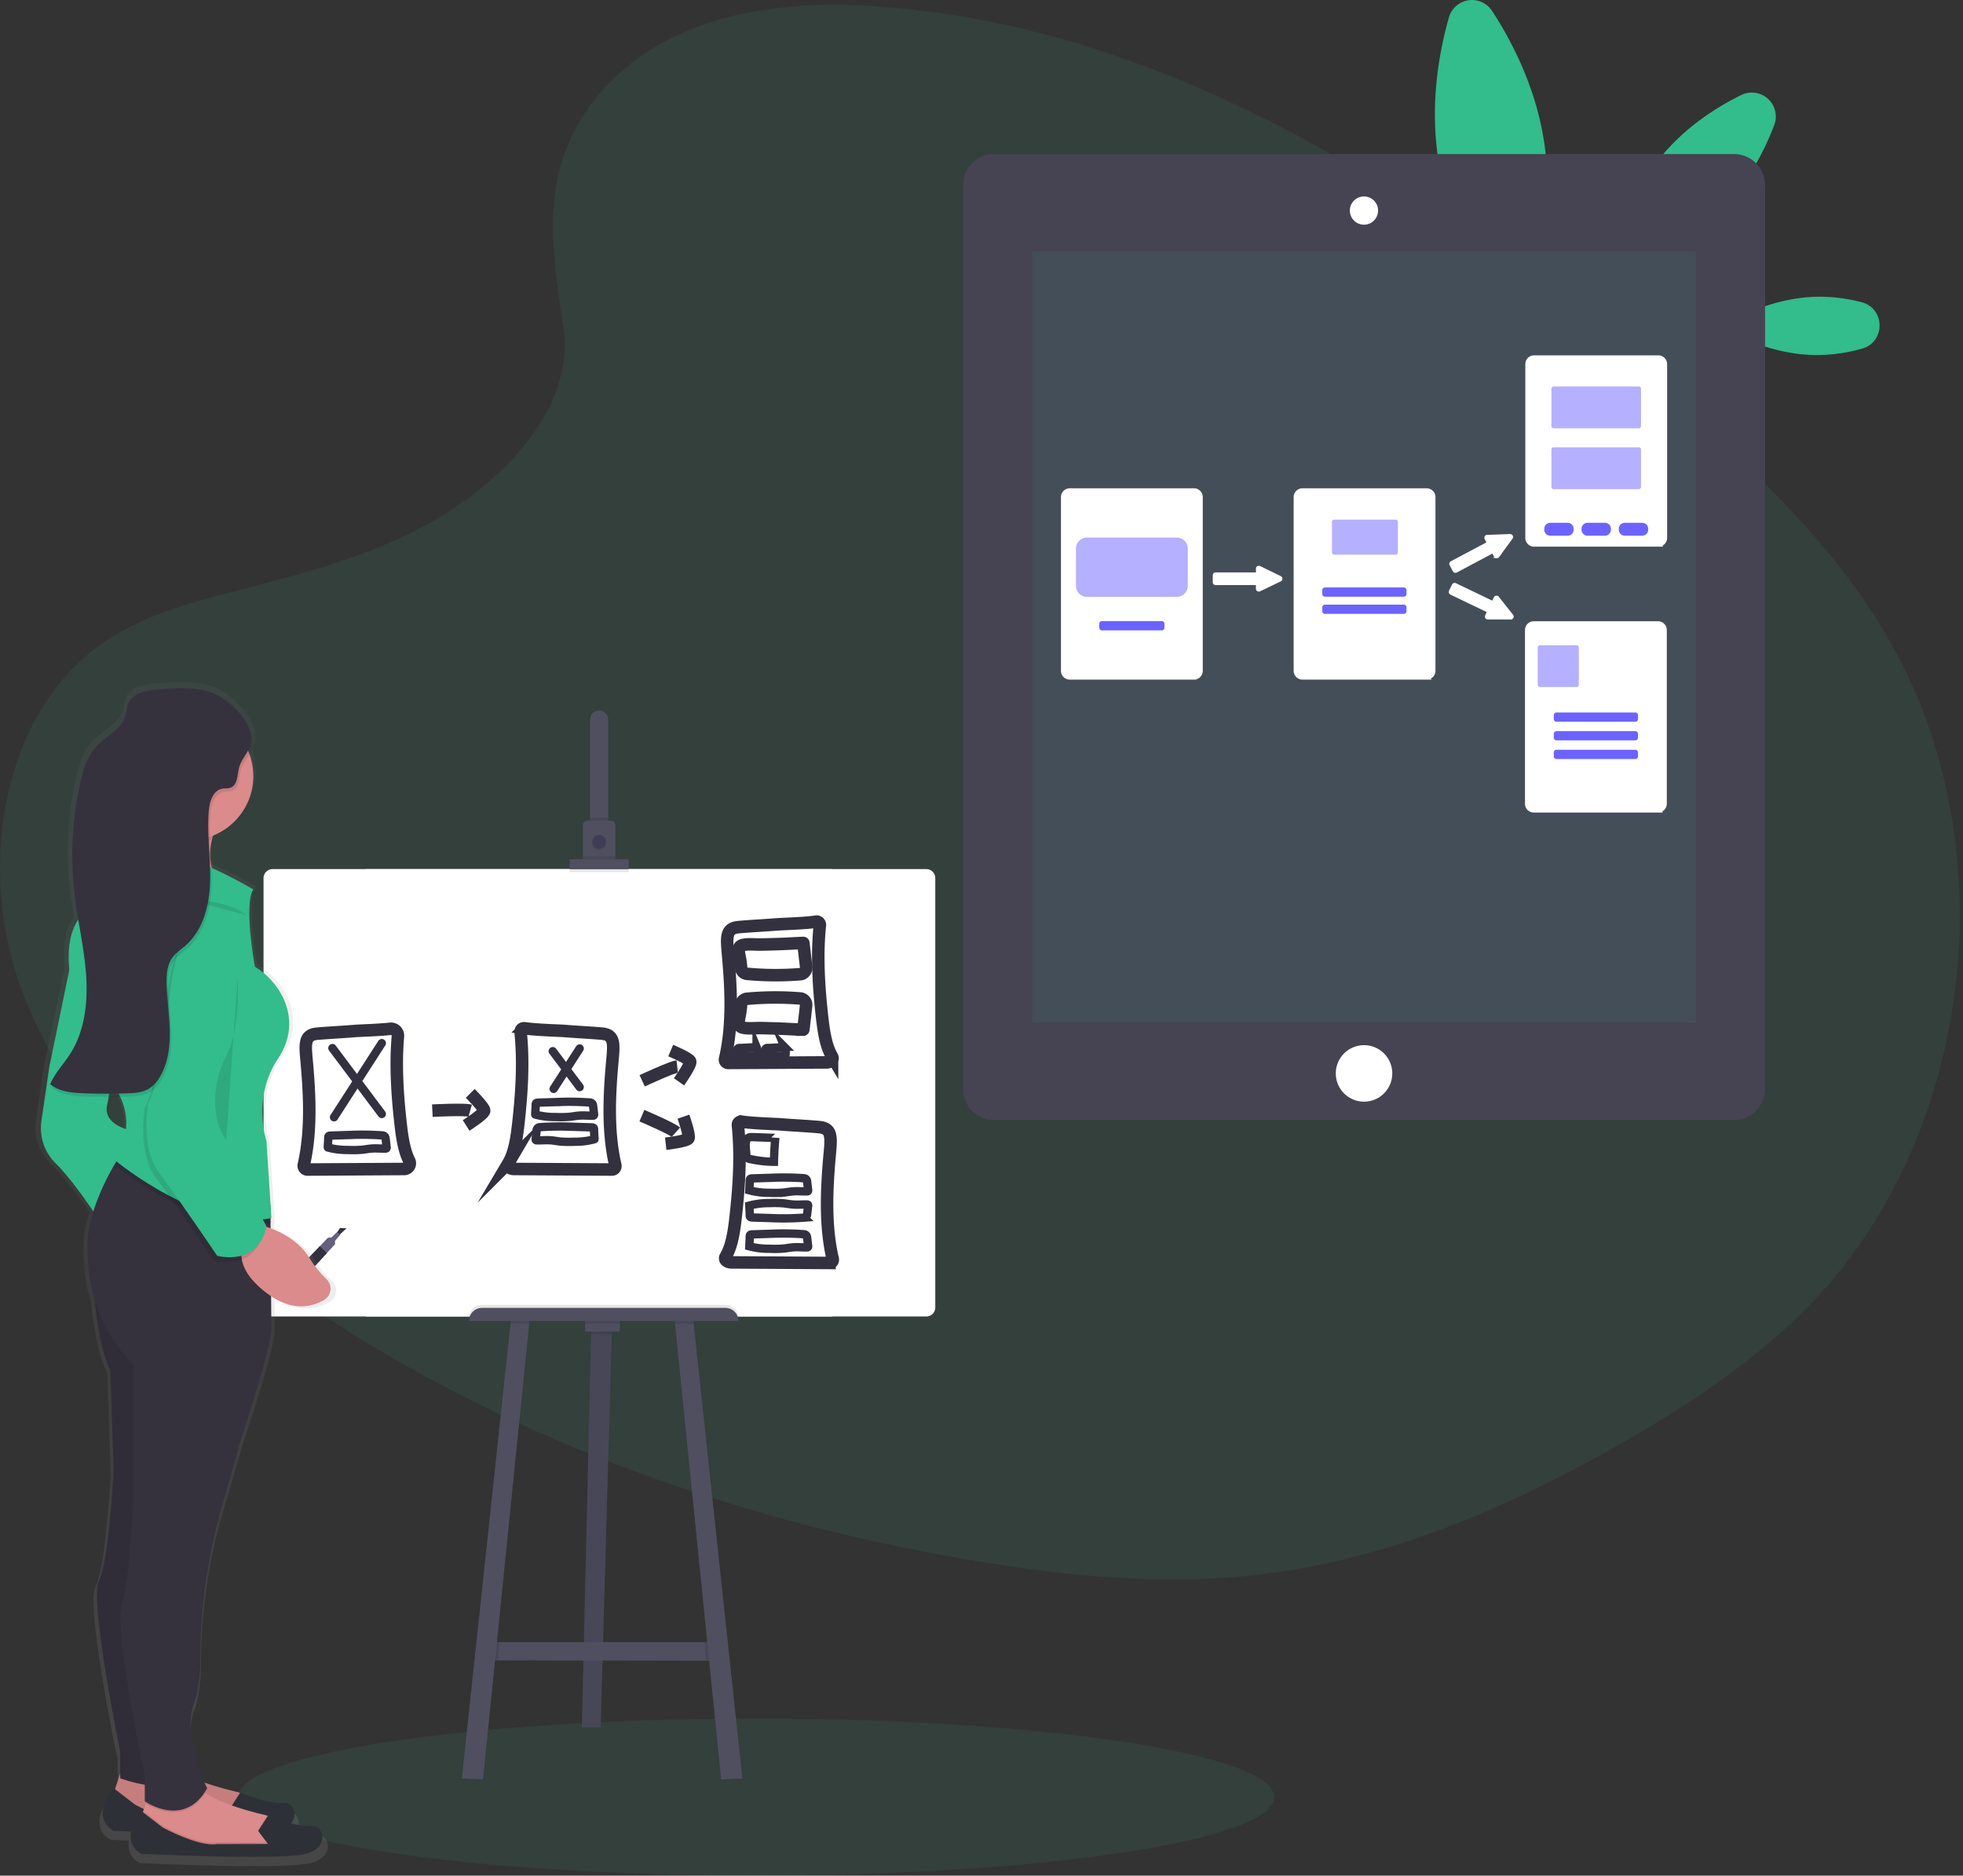 <svg xmlns="http://www.w3.org/2000/svg" fill="none" viewBox="0 0 471 450"><rect x="0" y="0" width="471" height="450" fill="#333333" stroke="none"/><path d="M181.455 450c68.643 0 124.289-8.435 124.289-18.839 0-10.405-55.646-18.84-124.289-18.84-68.642 0-124.288 8.435-124.288 18.84 0 10.404 55.646 18.839 124.288 18.839zM145.197 20.968c15.952-17.38 40.994-20.94 63.792-19.536 71.595 4.355 136.217 46.585 192.132 94.363 20.241 17.302 40.168 35.938 53.303 59.762 26.745 48.485 18.809 115.659-18.377 155.601-12.653 13.61-27.99 24.012-43.733 33.246-27.998 16.422-58.207 29.604-89.982 33.357-22.658 2.675-45.596.497-68.123-3.235-62.94-10.428-124.72-33.503-176.499-72.958-22.709-17.286-44.114-38.822-53.476-66.824-9.362-28.001-3.388-63.483 19.821-80.051 9.591-6.858 21.058-9.946 32.283-12.862 16.515-4.277 33.317-8.496 48.23-17.192 15.401-8.988 33.638-26.362 30.59-46.244-3.274-21.343-5.907-40.078 10.039-57.427z" fill="#33BC8C" opacity=".1"/><path d="M370.489 34.023c3.538 23.32-6.306 44.153-6.306 44.153s-15.579-16.971-19.127-40.29c-1.984-13.083.24-25.37 2.574-33.65a5.763 5.763 0 0 1 4.694-4.172 5.759 5.759 0 0 1 5.715 2.602c4.694 7.201 10.467 18.28 12.45 31.358zm65.78 37.167a40.253 40.253 0 0 1 10.388 1.313c5.709 1.466 5.798 9.55.12 11.142a40.376 40.376 0 0 1-10.356 1.538c-12.837.142-23.319-6.745-23.319-6.745s10.33-7.107 23.167-7.248zm-36.098-35.45c-11.948 13.13-14.475 30.29-14.475 30.29s16.84-4.135 28.782-17.27c5.537-6.086 9.054-13.036 11.231-18.74a5.76 5.76 0 0 0-1.497-6.305 5.76 5.76 0 0 0-6.416-.917c-5.505 2.706-12.088 6.856-17.625 12.942z" fill="#33BC8C"/><path d="M416.093 36.97H238.479a7.413 7.413 0 0 0-7.413 7.414v216.914a7.413 7.413 0 0 0 7.413 7.414h177.614a7.413 7.413 0 0 0 7.413-7.414V44.384a7.413 7.413 0 0 0-7.413-7.413z" fill="#464353"/><path d="M406.905 60.348H247.666v184.986h159.239V60.348z" fill="#33BC8C" opacity=".1"/><path d="M327.286 264.309a6.777 6.777 0 1 0 0-13.554 6.777 6.777 0 0 0 0 13.554zm0-210.584a3.202 3.202 0 0 1-2.264-5.465 3.203 3.203 0 0 1 5.465 2.264 3.209 3.209 0 0 1-3.201 3.2z" fill="#fff"/><path d="M327.285 47.51a3.011 3.011 0 0 1 2.784 1.86 3.009 3.009 0 0 1-.653 3.285 3.01 3.01 0 0 1-3.284.653 3.013 3.013 0 0 1 1.153-5.798zm0-.375a3.391 3.391 0 0 0-3.144 2.08 3.388 3.388 0 1 0 6.514 1.309 3.365 3.365 0 0 0-.981-2.395 3.366 3.366 0 0 0-2.389-.994z" fill="#fff"/><path d="M286.481 117.653h-29.806a1.61 1.61 0 0 0-1.61 1.61v41.678c0 .889.721 1.61 1.61 1.61h29.806a1.61 1.61 0 0 0 1.61-1.61v-41.678a1.61 1.61 0 0 0-1.61-1.61z" fill="#fff" stroke="#fff" stroke-miterlimit="10"/><path d="M282.321 128.968h-21.487a2.672 2.672 0 0 0-2.673 2.673v8.899a2.672 2.672 0 0 0 2.673 2.673h21.487a2.673 2.673 0 0 0 2.673-2.673v-8.899a2.673 2.673 0 0 0-2.673-2.673z" fill="#6C63FF" opacity=".5"/><path d="M278.76 149.024h-14.366a.633.633 0 0 0-.633.633v.947c0 .349.284.633.633.633h14.366a.633.633 0 0 0 .632-.633v-.947a.632.632 0 0 0-.632-.633z" fill="#6C63FF"/><path d="M342.314 117.653h-29.806a1.61 1.61 0 0 0-1.61 1.61v41.678c0 .889.721 1.61 1.61 1.61h29.806a1.61 1.61 0 0 0 1.61-1.61v-41.678a1.61 1.61 0 0 0-1.61-1.61z" fill="#fff" stroke="#fff" stroke-miterlimit="10"/><path d="M334.863 124.666H320.13a.546.546 0 0 0-.547.546v7.309c0 .302.245.546.547.546h14.733a.545.545 0 0 0 .546-.546v-7.309a.545.545 0 0 0-.546-.546z" fill="#6C63FF" opacity=".5"/><path d="M336.84 140.941h-18.937a.632.632 0 0 0-.633.633v.947c0 .349.283.632.633.632h18.937a.633.633 0 0 0 .633-.632v-.947a.633.633 0 0 0-.633-.633zm0 4.126h-18.937a.632.632 0 0 0-.633.632v.948c0 .349.283.632.633.632h18.937a.633.633 0 0 0 .633-.632v-.948a.633.633 0 0 0-.633-.632z" fill="#6C63FF"/><path d="M397.898 85.758h-29.806a1.61 1.61 0 0 0-1.61 1.61v41.678c0 .889.721 1.61 1.61 1.61h29.806a1.61 1.61 0 0 0 1.61-1.61V87.368a1.61 1.61 0 0 0-1.61-1.61z" fill="#fff" stroke="#fff" stroke-miterlimit="10"/><path d="M393.199 92.726H372.79a.546.546 0 0 0-.546.546v8.941c0 .302.244.547.546.547h20.409a.546.546 0 0 0 .546-.547v-8.94a.546.546 0 0 0-.546-.547zm0 14.583H372.79a.545.545 0 0 0-.546.546v8.941c0 .302.244.547.546.547h20.409a.546.546 0 0 0 .546-.547v-8.941a.545.545 0 0 0-.546-.546z" fill="#6C63FF" opacity=".5"/><path d="M376.144 125.43h-4.186c-.792 0-1.434.641-1.434 1.433v.229c0 .792.642 1.434 1.434 1.434h4.186c.792 0 1.434-.642 1.434-1.434v-.229c0-.792-.642-1.433-1.434-1.433zm8.945 0h-4.186c-.792 0-1.434.641-1.434 1.433v.229c0 .792.642 1.434 1.434 1.434h4.186c.792 0 1.434-.642 1.434-1.434v-.229c0-.792-.642-1.433-1.434-1.433zm8.944 0h-4.186c-.792 0-1.434.641-1.434 1.433v.229c0 .792.642 1.434 1.434 1.434h4.186c.792 0 1.434-.642 1.434-1.434v-.229c0-.792-.642-1.433-1.434-1.433z" fill="#6C63FF"/><path d="M397.818 149.548h-29.806a1.61 1.61 0 0 0-1.61 1.61v41.678c0 .889.721 1.61 1.61 1.61h29.806a1.61 1.61 0 0 0 1.61-1.61v-41.678a1.61 1.61 0 0 0-1.61-1.61z" fill="#fff" stroke="#fff" stroke-miterlimit="10"/><path d="M378.275 154.797h-8.776a.546.546 0 0 0-.546.547v8.941c0 .301.244.546.546.546h8.776a.547.547 0 0 0 .547-.546v-8.941a.547.547 0 0 0-.547-.547z" fill="#6C63FF" opacity=".5"/><path d="M392.385 170.941h-18.937a.634.634 0 0 0-.633.633v.947c0 .35.284.633.633.633h18.937c.35 0 .633-.283.633-.633v-.947a.633.633 0 0 0-.633-.633zm0 4.474h-18.937a.634.634 0 0 0-.633.633v.947c0 .35.284.633.633.633h18.937c.35 0 .633-.283.633-.633v-.947a.633.633 0 0 0-.633-.633zm0 4.474h-18.937a.634.634 0 0 0-.633.633v.947c0 .35.284.633.633.633h18.937c.35 0 .633-.283.633-.633v-.947a.633.633 0 0 0-.633-.633z" fill="#6C63FF"/><path d="m307.09 139.031-.505.244-4.096 1.969-.374.176a.204.204 0 0 1-.229-.04.211.211 0 0 1-.045-.069.23.23 0 0 1 0-.074v-1.165a.2.2 0 0 0-.198-.198h-9.955a.204.204 0 0 1-.203-.199v-1.643a.203.203 0 0 1 .203-.199h9.966a.204.204 0 0 0 .141-.06.203.203 0 0 0 .057-.142v-1.19a.314.314 0 0 1 0-.075.227.227 0 0 1 .046-.068.191.191 0 0 1 .069-.043.196.196 0 0 1 .159.006l.374.176 4.085 1.988.505.247a.204.204 0 0 1 .084.073.201.201 0 0 1 0 .213.204.204 0 0 1-.084.073zm55.423-10.097-.33.453-2.68 3.654-.236.326a.211.211 0 0 1-.139.078.202.202 0 0 1-.153-.045.172.172 0 0 1-.045-.059l-.547-1.026a.205.205 0 0 0-.273-.086l-8.798 4.683a.204.204 0 0 1-.075.023.183.183 0 0 1-.077-.008.185.185 0 0 1-.069-.037.19.19 0 0 1-.049-.06l-.771-1.456a.204.204 0 0 1-.023-.075.183.183 0 0 1 .008-.077.185.185 0 0 1 .037-.069.19.19 0 0 1 .06-.049l8.798-4.676a.194.194 0 0 0 .098-.118.222.222 0 0 0 .008-.077.218.218 0 0 0-.023-.075l-.558-1.052a.14.14 0 0 1-.023-.071.202.202 0 0 1 .046-.154.203.203 0 0 1 .145-.067h.401l4.538-.165.561-.018a.199.199 0 0 1 .169.303zm-.031 19.191h-5.492a.188.188 0 0 1-.08-.016.204.204 0 0 1-.108-.116.187.187 0 0 1-.01-.081c0-.025.007-.049.018-.071l.502-1.052a.205.205 0 0 0 .009-.153.212.212 0 0 0-.04-.066.193.193 0 0 0-.063-.047l-8.985-4.313a.204.204 0 0 1-.103-.115.208.208 0 0 1 .009-.155l.712-1.478a.19.19 0 0 1 .19-.115.196.196 0 0 1 .075.021l8.986 4.317a.205.205 0 0 0 .269-.094l.517-1.074a.193.193 0 0 1 .156-.114.196.196 0 0 1 .099.014.198.198 0 0 1 .078.062l.251.311 2.819 3.564.349.442a.198.198 0 0 1 .047.104.192.192 0 0 1-.017.113.201.201 0 0 1-.188.112z" fill="#fff" stroke="#fff" stroke-miterlimit="10"/><path d="m146.821 318.631-.042 1.533-2.669 94.235h-4.49l2.203-94.235.042-1.768 4.956.235z" fill="#504F60"/><path d="m146.821 318.631-.042 1.533-2.669 94.235h-4.49l2.203-94.235.042-1.768 4.956.235z" fill="#000" opacity=".1"/><path d="m172.805 398.458-3.36-.01-49.951-.105-2.658-.005 1.413-4.37h54.2l.356 4.49z" fill="#504F60"/><path d="m146.821 318.631-.042 1.533h-4.956l.042-1.768 4.956.235z" fill="#000" opacity=".1"/><path d="M148.716 316.329h-8.326v3.129h8.326v-3.129z" fill="#504F60"/><path d="m119.939 393.968-.445 4.375-2.658-.005 1.413-4.37h1.69z" fill="#000" opacity=".1"/><path d="m127.109 316.271-.142 1.355-11.078 109.285-5.077-.235 11.676-109.05.131-1.24 4.49-.115z" fill="#504F60"/><path d="m172.805 398.458-3.36-.01-.455-4.48h3.459l.356 4.49z" fill="#000" opacity=".1"/><path d="m178.122 426.676-5.082.235-11.078-109.285-.136-1.355 4.485.115.13 1.24 11.681 109.05z" fill="#504F60"/><path d="M199.729 208.514H87.786v107.338H199.73V208.514z" fill="#fff"/><path d="M222.253 208.514H65.393a2.162 2.162 0 0 0-2.161 2.162v103.015a2.16 2.16 0 0 0 2.161 2.161h156.86a2.16 2.16 0 0 0 2.161-2.161V210.676a2.161 2.161 0 0 0-2.161-2.162z" fill="#fff"/><path d="M145.937 172.62v25.92h-4.365v-25.92a2.182 2.182 0 1 1 4.365 0z" fill="#504F60"/><path d="M145.942 196.18h-4.37v2.36h4.37v-2.36z" fill="#000" opacity=".1"/><path d="M147.654 197.948v8.562h-7.793v-8.562a1.05 1.05 0 0 1 1.047-1.046h5.668a1.055 1.055 0 0 1 .995.639c.055.129.083.267.083.407z" fill="#504F60"/><path d="M143.755 203.972a1.653 1.653 0 1 0 .001-3.307 1.653 1.653 0 0 0-.001 3.307z" fill="#000" opacity=".1"/><path d="M143.755 203.616a1.653 1.653 0 1 0 .001-3.307 1.653 1.653 0 0 0-.001 3.307z" fill="#3F3D56"/><path d="M147.654 205.448h-7.793v1.062h7.793v-1.062zm3.187 1.418h-14.172v2.36h14.172v-2.36z" fill="#000" opacity=".1"/><path d="M150.841 206.154h-14.172v2.36h14.172v-2.36z" fill="#504F60"/><path d="M115.652 313.058h58.392a3.142 3.142 0 0 1 3.14 3.14h-64.662c0-.831.33-1.628.916-2.217a3.145 3.145 0 0 1 2.214-.923zm6.966 3.328 4.49-.115-.141 1.355h-4.48l.131-1.24zm26.098-.057h-8.326v1.297h8.326v-1.297zm17.725 1.297h-4.479l-.136-1.355 4.485.115.13 1.24z" fill="#000" opacity=".1"/><path d="M115.652 313.79h58.392a3.139 3.139 0 0 1 3.14 3.14h-64.662a3.14 3.14 0 0 1 3.14-3.14h-.01z" fill="#504F60"/><path d="M195.82 221.121a.79.79 0 0 1 .66.208.778.778 0 0 1 .194.298.765.765 0 0 1 .041.352c-.758 7.327-.272 14.831.55 22.142.382 3.344.9 6.882 2.381 9.362a.794.794 0 0 1-.105.974 2.097 2.097 0 0 1-1.455.434l-23.355.131a.777.777 0 0 1-.764-.963c1.878-8.007 1.475-16.746.722-25.052-.372-4.087-.586-6.279 2.465-6.567 3.14-.283 6.279-.414 9.419-.675.754-.063 6.793-.241 9.247-.644zm-17.871 47.983a.785.785 0 0 0-.854.506.78.78 0 0 0-.041.352c.759 7.327.272 14.831-.555 22.142-.377 3.344-.895 6.882-2.376 9.367a.782.782 0 0 0 .105.969 2.1 2.1 0 0 0 1.455.434l23.356.136a.79.79 0 0 0 .764-.968c-1.879-8.007-1.476-16.746-.723-25.051.372-4.088.587-6.28-2.464-6.568-3.051-.288-6.28-.413-9.42-.675-.754-.063-6.793-.241-9.247-.644z" fill="#fff" stroke="#33313F" stroke-miterlimit="10" stroke-width="3"/><path d="M184.809 282.585a69.352 69.352 0 0 1 8.143.099.77.77 0 0 1 .691.681l.256 2.14a.305.305 0 0 1-.063.277.286.286 0 0 1-.198.053c-1.141.031-2.282-.1-3.418 0-.706.057-1.407.193-2.093.272a25.027 25.027 0 0 1-3.485.063 17.569 17.569 0 0 1-4.851-.597s.094-1.774.094-1.941c0-.827-.026-.901.827-.921l4.097-.126zm0 9.65c2.714.127 5.433.092 8.143-.105a.774.774 0 0 0 .691-.68l.256-2.135a.313.313 0 0 0-.063-.283.285.285 0 0 0-.198-.052c-1.141-.032-2.282.105-3.418 0-.706-.052-1.407-.189-2.093-.267a24.136 24.136 0 0 0-3.485-.063 17.569 17.569 0 0 0-4.851.597s.094 1.769.094 1.941c0 .827-.026.895.827.921l4.097.126zm0 3.778a68.285 68.285 0 0 1 8.143.105.77.77 0 0 1 .691.68l.256 2.135a.313.313 0 0 1-.063.283.285.285 0 0 1-.198.052c-1.141.032-2.282-.104-3.418 0-.706.053-1.407.194-2.093.272-1.159.101-2.324.12-3.485.058-1.637.03-3.27-.169-4.851-.591 0 0 .094-1.774.094-1.947 0-.827-.026-.895.827-.916l4.097-.131z" stroke="#33313F" stroke-linecap="round" stroke-miterlimit="10" stroke-width="2"/><path d="M188.248 251.222c.239.576.319 1.205.23 1.822a.27.27 0 0 1-.037.141.279.279 0 0 1-.219.078l-4.972.194s.277-1.465.314-1.57c.173-.597.607-.44 1.167-.471l3.517-.194z" fill="#fff" stroke="#33313F" stroke-linecap="round" stroke-miterlimit="10" stroke-width="2"/><path d="m192.759 226.239.67 5.757a1.574 1.574 0 0 1-.832 1.558 1.577 1.577 0 0 1-.597.174 74.665 74.665 0 0 1-12.758-.084 1.567 1.567 0 0 1-1.418-1.497 22.445 22.445 0 0 0-.45-3.051c-.173-1.046-.362-2.056.873-2.365 1.235-.309 2.926-.089 4.276-.115 1.619-.032 3.232-.077 4.841-.136.45 0 5.395-.267 5.395-.241zm0 20.797.659-5.757a1.555 1.555 0 0 0-.35-1.166 1.561 1.561 0 0 0-1.078-.566 75.19 75.19 0 0 0-12.759.079 1.569 1.569 0 0 0-1.418 1.502 22.445 22.445 0 0 1-.45 3.051c-.173 1.046-.361 2.056.874 2.365 1.235.309 2.925.089 4.275.115 1.617.031 3.229.073 4.841.136.46.016 5.406.283 5.406.241z" stroke="#33313F" stroke-miterlimit="10" stroke-width="3"/><path d="M186.034 272.977a85.134 85.134 0 0 0-.33 5.756 27.204 27.204 0 0 1-5.709-.654 1.008 1.008 0 0 1-.937-1.235c-.037-1.193-.665-3.857 1.015-4.024.503-.053 5.956.251 5.961.157z" stroke="#33313F" stroke-linecap="round" stroke-miterlimit="10" stroke-width="2"/><path d="M93.632 246.832a1.656 1.656 0 0 1 1.352.471 1.658 1.658 0 0 1 .49 1.345c-.602 6.965-.126 14.098.659 21.042.35 3.088.816 6.338 2.051 8.771a1.374 1.374 0 0 1-.544 1.822 1.377 1.377 0 0 1-.67.177l-23.172.136a.922.922 0 0 1-.906-1.12c1.837-7.965 1.434-16.662.686-24.899-.377-4.087-.586-6.28 2.46-6.568 3.14-.277 6.28-.408 9.393-.675.665-.052 5.416-.199 8.2-.502z" fill="#fff" stroke="#33313F" stroke-linecap="round" stroke-miterlimit="10" stroke-width="3"/><path d="M125.868 246.701a.835.835 0 0 0-.704.224.824.824 0 0 0-.248.697c.748 7.29.262 14.784-.56 22.068-.377 3.344-.895 6.866-2.371 9.352a.828.828 0 0 0 .22 1.083c.396.251.862.369 1.329.335l23.293.136a.842.842 0 0 0 .663-.324.845.845 0 0 0 .148-.722c-1.857-7.991-1.46-16.72-.706-24.989.372-4.087.586-6.28-2.46-6.568-3.14-.277-6.279-.408-9.419-.675-.77-.047-6.683-.219-9.185-.617z" fill="#fff" stroke="#33313F" stroke-miterlimit="10" stroke-width="3"/><path d="m79.759 251.458 11.848 15.804m-.001-16.987-11.455 17.777m52.479-15.851 6.452 8.609m0-9.258-6.238 9.687m-49.172 11.073a69.438 69.438 0 0 1 8.148.1.777.777 0 0 1 .691.68l.251 2.14a.33.33 0 0 1-.057.283.366.366 0 0 1-.2.052c-1.14.032-2.286-.104-3.422 0-.706.053-1.402.189-2.093.267a25.029 25.029 0 0 1-3.485.063 17.496 17.496 0 0 1-4.846-.597c-.032 0 .094-1.769.094-1.941 0-.827-.031-.895.822-.921l4.097-.126zm49.779-7.902a68.367 68.367 0 0 1 8.148.105.768.768 0 0 1 .691.68l.251 2.135a.338.338 0 0 1-.057.283.294.294 0 0 1-.199.052c-1.141.031-2.287-.105-3.423 0-.706.052-1.402.194-2.093.267a24.136 24.136 0 0 1-3.485.063 17.58 17.58 0 0 1-4.852-.597c-.026 0 .095-1.769.095-1.941 0-.827-.027-.895.826-.921l4.098-.126zm4.15 5.929a69.353 69.353 0 0 0-8.143.1.77.77 0 0 0-.69.68l-.241 2.135a.3.3 0 0 0 .057.283c.058.041.129.06.199.052 1.141.031 2.282-.099 3.423 0 .706.052 1.402.194 2.093.272 1.159.1 2.323.121 3.485.063 1.637.029 3.27-.172 4.852-.597.026 0-.095-1.774-.095-1.941 0-.832.032-.9-.821-.921l-4.119-.126z" stroke="#33313F" stroke-linecap="round" stroke-miterlimit="10" stroke-width="2"/><path d="M103.737 266.467s7.698-.393 9.08 0m.01-4.145s3.355 3.354 3.355 4.145c0 .79-4.344 3.553-4.344 3.553m42.247-10.712s6.976-3.266 8.405-3.423" stroke="#33313F" stroke-miterlimit="10" stroke-width="3"/><path d="M160.931 252.049s4.37 1.842 4.668 2.57c.298.727-2.679 4.929-2.679 4.929m-8.908 8.122s7.091 3.009 8.163 3.972" stroke="#33313F" stroke-miterlimit="10" stroke-width="3"/><path d="M163.988 267.911s1.569 4.485 1.203 5.197c-.366.711-5.458 1.297-5.458 1.297" stroke="#33313F" stroke-miterlimit="10" stroke-width="3"/><path d="M181.534 251.222a3.47 3.47 0 0 1 .225 1.822.268.268 0 0 1-.032.141.296.296 0 0 1-.219.078l-4.977.194s.282-1.465.319-1.57c.167-.597.607-.44 1.167-.471l3.517-.194z" fill="#fff" stroke="#33313F" stroke-linecap="round" stroke-miterlimit="10" stroke-width="2"/><path d="m81.388 296.322 1.758-1.638-1.57-.063-.821 1.261.633.44z" fill="#33313F"/><path d="m68.74 307.793 1.862-2.391.414-.43 5.704-5.976 1.941-2.03.911-.11 1.308-1.298.77.675-1.272 1.486.02.78-1.983 2.151-5.6 6.081-.36.387-2.25 2.083-1.466-1.408z" fill="#65617D"/><path d="m71.016 304.973 5.704-5.977 1.696 1.654-5.6 6.081-1.8-1.758z" fill="#33313F"/><path d="M79.625 307.275a25.105 25.105 0 0 1-4.286-5.233c-2.512-3.914-6.709-6.029-9.587-7.081v-1.271l.178-.037-.079-1.183h.079l-.204-3.139v-.027l-1.036-15.579s-3.69-10.388 2.867-19.97c6.558-9.582.409-18.771-5.756-22.366 0 0-2.868-15.177-.408-18.772a106.575 106.575 0 0 0-10.3-5.207 9.13 9.13 0 0 1-.151-.576c-.068-1.413-.157-2.826-.236-4.238.082-.735.217-1.462.403-2.177.079-.299.168-.597.262-.906a15.585 15.585 0 0 0 10.022-14.449 15.17 15.17 0 0 0-.974-5.358 6.76 6.76 0 0 0 .749-1.748c.392-1.617-.053-3.344-.974-4.982-1.643-3.548-5.74-6.872-8.713-8.101-4.26-1.727-10.67-1.319-15.108-.785-2.491.298-5.333 1.13-6.233 3.412-.33.837-.335 1.763-.565 2.616-.932 3.486-4.956 5.108-7.442 7.777-2.198 2.355-3.14 5.542-3.872 8.645a79.131 79.131 0 0 0-1.44 27.134c.252 2.093.587 4.161.942 6.233-1.496 2.093-2.846 5.793-2.229 12.219l-4.92 23.163-2.045 13.58s-1.23 5.589 3.663 10.382c3.14 3.057 6.934 8.222 9.273 11.566a27.447 27.447 0 0 0-1.491 9.205c.052 1.423.13 2.8.23 4.108a36.288 36.288 0 0 0 1.57 8.185c.576 5.578 1.711 12.711 3.935 17.269l.817 24.361s-1.23 22.366-3.663 26.757c-2.434 4.391 5.322 41.536 5.322 41.536v5.191l-1.309 3.841-.33-.245c-6.143 7.588 0 10.382 0 10.382s1.675.079 4.35.183a4.897 4.897 0 0 0 2.616 5.411s34.816 1.597 40.965 0c6.15-1.596 4.506-7.19 1.225-6.803-1.25.157-3.098-.172-4.903-.638 1.91-2.224.382-5.233-2.057-4.951-3.276.398-10.65-2.501-10.65-2.501l-.036.047a5.512 5.512 0 0 0-.722-.22 81.88 81.88 0 0 1-8.107-2.266c-1.57-3.365-5.233-12.408-2.616-19.42 1.182-3.172 1.57-7.39 1.57-11.482a130.298 130.298 0 0 1 5.395-36.454l4.914-16.747s6.966-20.372 7.374-25.961l-.026-8.133c5.756 3.663 10.335 2.564 13.255.853a3.14 3.14 0 0 0 .492-5.05zm-54.671-42.389c.141-.586.256-1.224.356-1.899.963 0 1.93 0 2.894-.032a14.742 14.742 0 0 1 1.454 7.85c-2.218-.686-5.536-2.365-4.704-5.893v-.026z" fill="url(#a)"/><path d="m28.847 425.488-1.57 4.71 5.123 5.123 16.95 3.94 12.22-1.182-.79-4.339a5.238 5.238 0 0 0-3.883-3.815c-5.024-1.182-14.6-3.872-16.616-7.614l-11.434 3.177z" fill="#DB8B8B"/><path d="m28.847 425.488-1.57 4.71 5.123 5.123 16.95 3.94 12.22-1.182-.79-4.339a5.238 5.238 0 0 0-3.883-3.815c-5.024-1.182-14.6-3.872-16.616-7.614l-11.434 3.177z" fill="#000" opacity=".1"/><path d="m57.625 436.896-2.366-3.14 2.366-3.663s7.09 2.863 10.246 2.47c3.156-.392 4.71 5.123-1.182 6.699-5.893 1.575-39.417 0-39.417 0s-5.913-2.758 0-10.247l5.124 3.941s8.671 4.709 13.01 3.94h12.219z" fill="#2E3037"/><path d="m68.263 443.6-12.22 1.183-16.95-3.946-5.139-5.124.419-1.25.586-1.759.575-1.721 11.43-3.14a7.06 7.06 0 0 0 2.318 2.318c3.71 2.538 10.383 4.375 14.297 5.291.162.042.33.089.487.146a5.197 5.197 0 0 1 3.396 3.663l.8 4.339z" fill="#DB8B8B"/><path d="m68.263 443.6-12.22 1.182-16.95-3.945-5.139-5.124.419-1.25 4.71 3.616s8.676 4.71 13.01 3.94h12.214l-2.366-3.14 2.125-3.281a5.197 5.197 0 0 1 3.396 3.663l.8 4.339z" fill="#000" opacity=".1"/><path d="m64.306 442.417-2.365-3.14 2.365-3.663s7.097 2.863 10.247 2.47c3.15-.392 4.71 5.123-1.177 6.704-5.888 1.58-39.422 0-39.422 0s-5.914-2.763 0-10.252l5.123 3.941s8.677 4.709 13.01 3.945l12.22-.005z" fill="#2E3037"/><path d="M54.468 213.795s-18.918 1.967-16.16-5.914a14.13 14.13 0 0 0 .581-6.96 19.315 19.315 0 0 0-3.339-8.017l17.736 2.758a22.134 22.134 0 0 0-2.402 5.693c-2.115 8.368 3.584 12.44 3.584 12.44z" fill="#DB8B8B"/><path d="M22.148 303.664s.392 16.951 4.333 25.229l.79 24.042s-1.183 22.079-3.548 26.412c-2.365 4.333 5.123 40.997 5.123 40.997v6.306s12.612 4.709 16.16-.791l-3.548-46.905 1.57-65.038-20.88-10.252z" fill="#35323E"/><path d="M22.144 303.664s.392 16.951 4.333 25.229l.79 24.042s-1.183 22.079-3.548 26.412c-2.366 4.333 5.123 40.997 5.123 40.997v6.306s12.612 4.709 16.16-.791l-3.548-46.905 1.57-65.038-20.88-10.252z" fill="#000" opacity=".1"/><path d="m14.262 249.27-2.365 6.306-1.968 13.403a11.85 11.85 0 0 0 3.548 10.246c4.71 4.71 11.037 14.585 11.037 14.585l7.488-22.466s-7.488-1.183-6.28-6.306c1.21-5.123.786-14.585.786-14.585l-12.246-1.183z" fill="#33BC8C"/><path d="M49.298 430.15c-5.06 7.96-12.926 3.449-14.323 2.554l.575-1.721 11.43-3.14a7.059 7.059 0 0 0 2.318 2.307z" fill="#000" opacity=".1"/><path d="M65.113 319.039c-.398 5.516-7.096 25.643-7.096 25.643l-4.71 16.542a131.504 131.504 0 0 0-5.223 35.963c0 4.034-.371 8.2-1.507 11.33-3.14 8.671 3.14 20.498 3.14 20.498-5.516 9.854-14.977 3.14-14.977 3.14v-6.28s-7.468-34.309-5.495-41.007c1.973-6.699 2.763-24.837 2.763-24.837v-32.713a37.1 37.1 0 0 1-10.817-23.549 103.241 103.241 0 0 1-.22-4.056c-.32-8.896 5.757-19.321 8.133-23.026.575-.9.931-1.402.931-1.402l34.796 13.805.078.031v4.328l.204 25.59z" fill="#35323E"/><path d="M53.286 195.662a22.134 22.134 0 0 0-2.402 5.693 15.4 15.4 0 0 1-11.995-.434 19.315 19.315 0 0 0-3.339-8.017l17.736 2.758z" fill="#000" opacity=".1"/><path d="M45.404 201.575c8.492 0 15.376-6.884 15.376-15.375 0-8.492-6.884-15.375-15.376-15.375-8.491 0-15.375 6.883-15.375 15.375 0 8.491 6.884 15.375 15.375 15.375z" fill="#DB8B8B"/><path d="m65.113 293.418-.173.031c-16.526 3.396-37.266-13.826-37.266-13.826a19.916 19.916 0 0 0 1.434-2.936c.576-.9.932-1.402.932-1.402l34.79 13.805.089 1.376.194 2.952z" fill="#000" opacity=".1"/><path d="M60.775 213.402S38.7 200 31.605 205.516l-9.854 12.612s-6.306 1.973-5.124 14.585l-4.71 22.863 14.188 3.548s8.279 7.882 1.57 19.316c0 0 20.89 17.343 37.448 13.795l-1.193-18.51s-3.548-10.252 2.758-19.708c6.306-9.457.393-18.526-5.516-22.074-.005-.015-2.763-14.998-.397-18.541z" fill="#33BC8C"/><path d="M61.957 293.81s8.28 1.57 12.22 7.887a24.527 24.527 0 0 0 4.129 5.154 3.148 3.148 0 0 1 .992 2.614 3.141 3.141 0 0 1-1.484 2.368c-3.14 1.884-8.227 3.041-14.653-2.255-11.058-9.064-1.204-15.768-1.204-15.768z" fill="#DB8B8B"/><path d="M49.738 220.87s-7.881-.79-9.854 19.708c-1.973 20.498-5.123 25.224-5.123 25.224s-1.973 10.644 2.757 16.95c4.731 6.306 13.795 19.756 13.795 19.756s9.86 2.763 11.827-7.097l-12.22-22.858s-1.967-7.887 2.759-13.402c4.725-5.516 8.279-42.206-3.941-38.281z" fill="#000" opacity=".1"/><path d="M50.529 219.708s-7.887-.79-9.855 19.708c-1.967 20.499-5.123 25.224-5.123 25.224s-1.973 10.655 2.758 16.935c4.73 6.28 13.795 19.708 13.795 19.708s9.854 2.763 11.827-7.091l-12.22-22.864s-1.973-7.886 2.758-13.402c4.73-5.516 8.268-42.164-3.94-38.218z" fill="#33BC8C"/><path d="M57.033 234.476s.785 12.22-2.764 18.923c-3.548 6.704-3.548 15.37 0 20.101M59 219.509s-3.14-3.14-12.22-3.548c-9.079-.408-13.004-3.14-13.004-3.14" fill="#000" opacity=".1"/><path d="M37.094 166.335c-2.397.293-5.134 1.114-5.997 3.37-.32.827-.325 1.737-.55 2.616-.894 3.444-4.767 5.045-7.159 7.678-2.093 2.323-3.04 5.468-3.726 8.53a80.13 80.13 0 0 0-1.407 26.762c.769 6.536 2.339 12.968 2.784 19.536.444 6.567-.367 13.475-3.957 18.991-1.57 2.376-3.58 4.459-4.673 7.07 2.26 1.832 5.38 2.093 8.29 2.193 3.39.115 6.782.115 10.173 0 1.78-.063 3.637-.178 5.17-1.078a8.012 8.012 0 0 0 2.716-2.91c1.937-3.292 2.428-7.248 2.345-11.068-.084-3.82-.686-7.614-.759-11.435-.037-2.093.126-4.291 1.324-5.997.863-1.23 2.177-2.057 3.302-3.056 4.223-3.737 5.668-9.734 5.809-15.37.141-5.636-.785-11.283-.309-16.898.183-2.203 1.005-4.841 3.172-5.27.68-.136 1.407 0 2.056-.261 1.738-.665 1.57-3.114 2.062-4.904.56-2.015 2.276-3.569 2.758-5.599 1.136-4.768-4.935-10.467-8.897-12.121-4.108-1.716-10.278-1.303-14.527-.779z" fill="#000" opacity=".1"/><path d="M36.681 165.55c-2.396.293-5.133 1.114-5.997 3.365a24.068 24.068 0 0 0-.523 2.616c-.895 3.444-4.773 5.045-7.165 7.683-2.093 2.318-3.04 5.463-3.726 8.53a80.24 80.24 0 0 0-1.381 26.778c.77 6.536 2.34 12.973 2.779 19.535.44 6.563-.361 13.476-3.951 18.992-1.57 2.376-3.58 4.458-4.673 7.07 2.26 1.837 5.38 2.093 8.289 2.193 3.39.115 6.782.115 10.173 0 1.78-.063 3.637-.173 5.17-1.079a7.91 7.91 0 0 0 2.711-2.909c1.942-3.292 2.429-7.248 2.35-11.068-.078-3.821-.69-7.615-.759-11.435-.036-2.093.126-4.291 1.319-5.992.869-1.235 2.182-2.062 3.307-3.056 4.218-3.742 5.668-9.739 5.81-15.375.14-5.636-.791-11.283-.315-16.898.189-2.198 1.01-4.841 3.172-5.265.685-.136 1.413 0 2.061-.267 1.738-.664 1.57-3.108 2.062-4.903.555-2.015 2.272-3.564 2.758-5.595 1.136-4.772-4.935-10.466-8.896-12.125-4.14-1.727-10.304-1.324-14.575-.795z" fill="#35323E"/><defs><linearGradient id="a" x1="44.557" x2="44.557" y1="447.734" y2="163.65" gradientUnits="userSpaceOnUse"><stop stop-color="gray" stop-opacity=".25"/><stop offset=".54" stop-color="gray" stop-opacity=".12"/><stop offset="1" stop-color="gray" stop-opacity=".1"/></linearGradient></defs></svg>